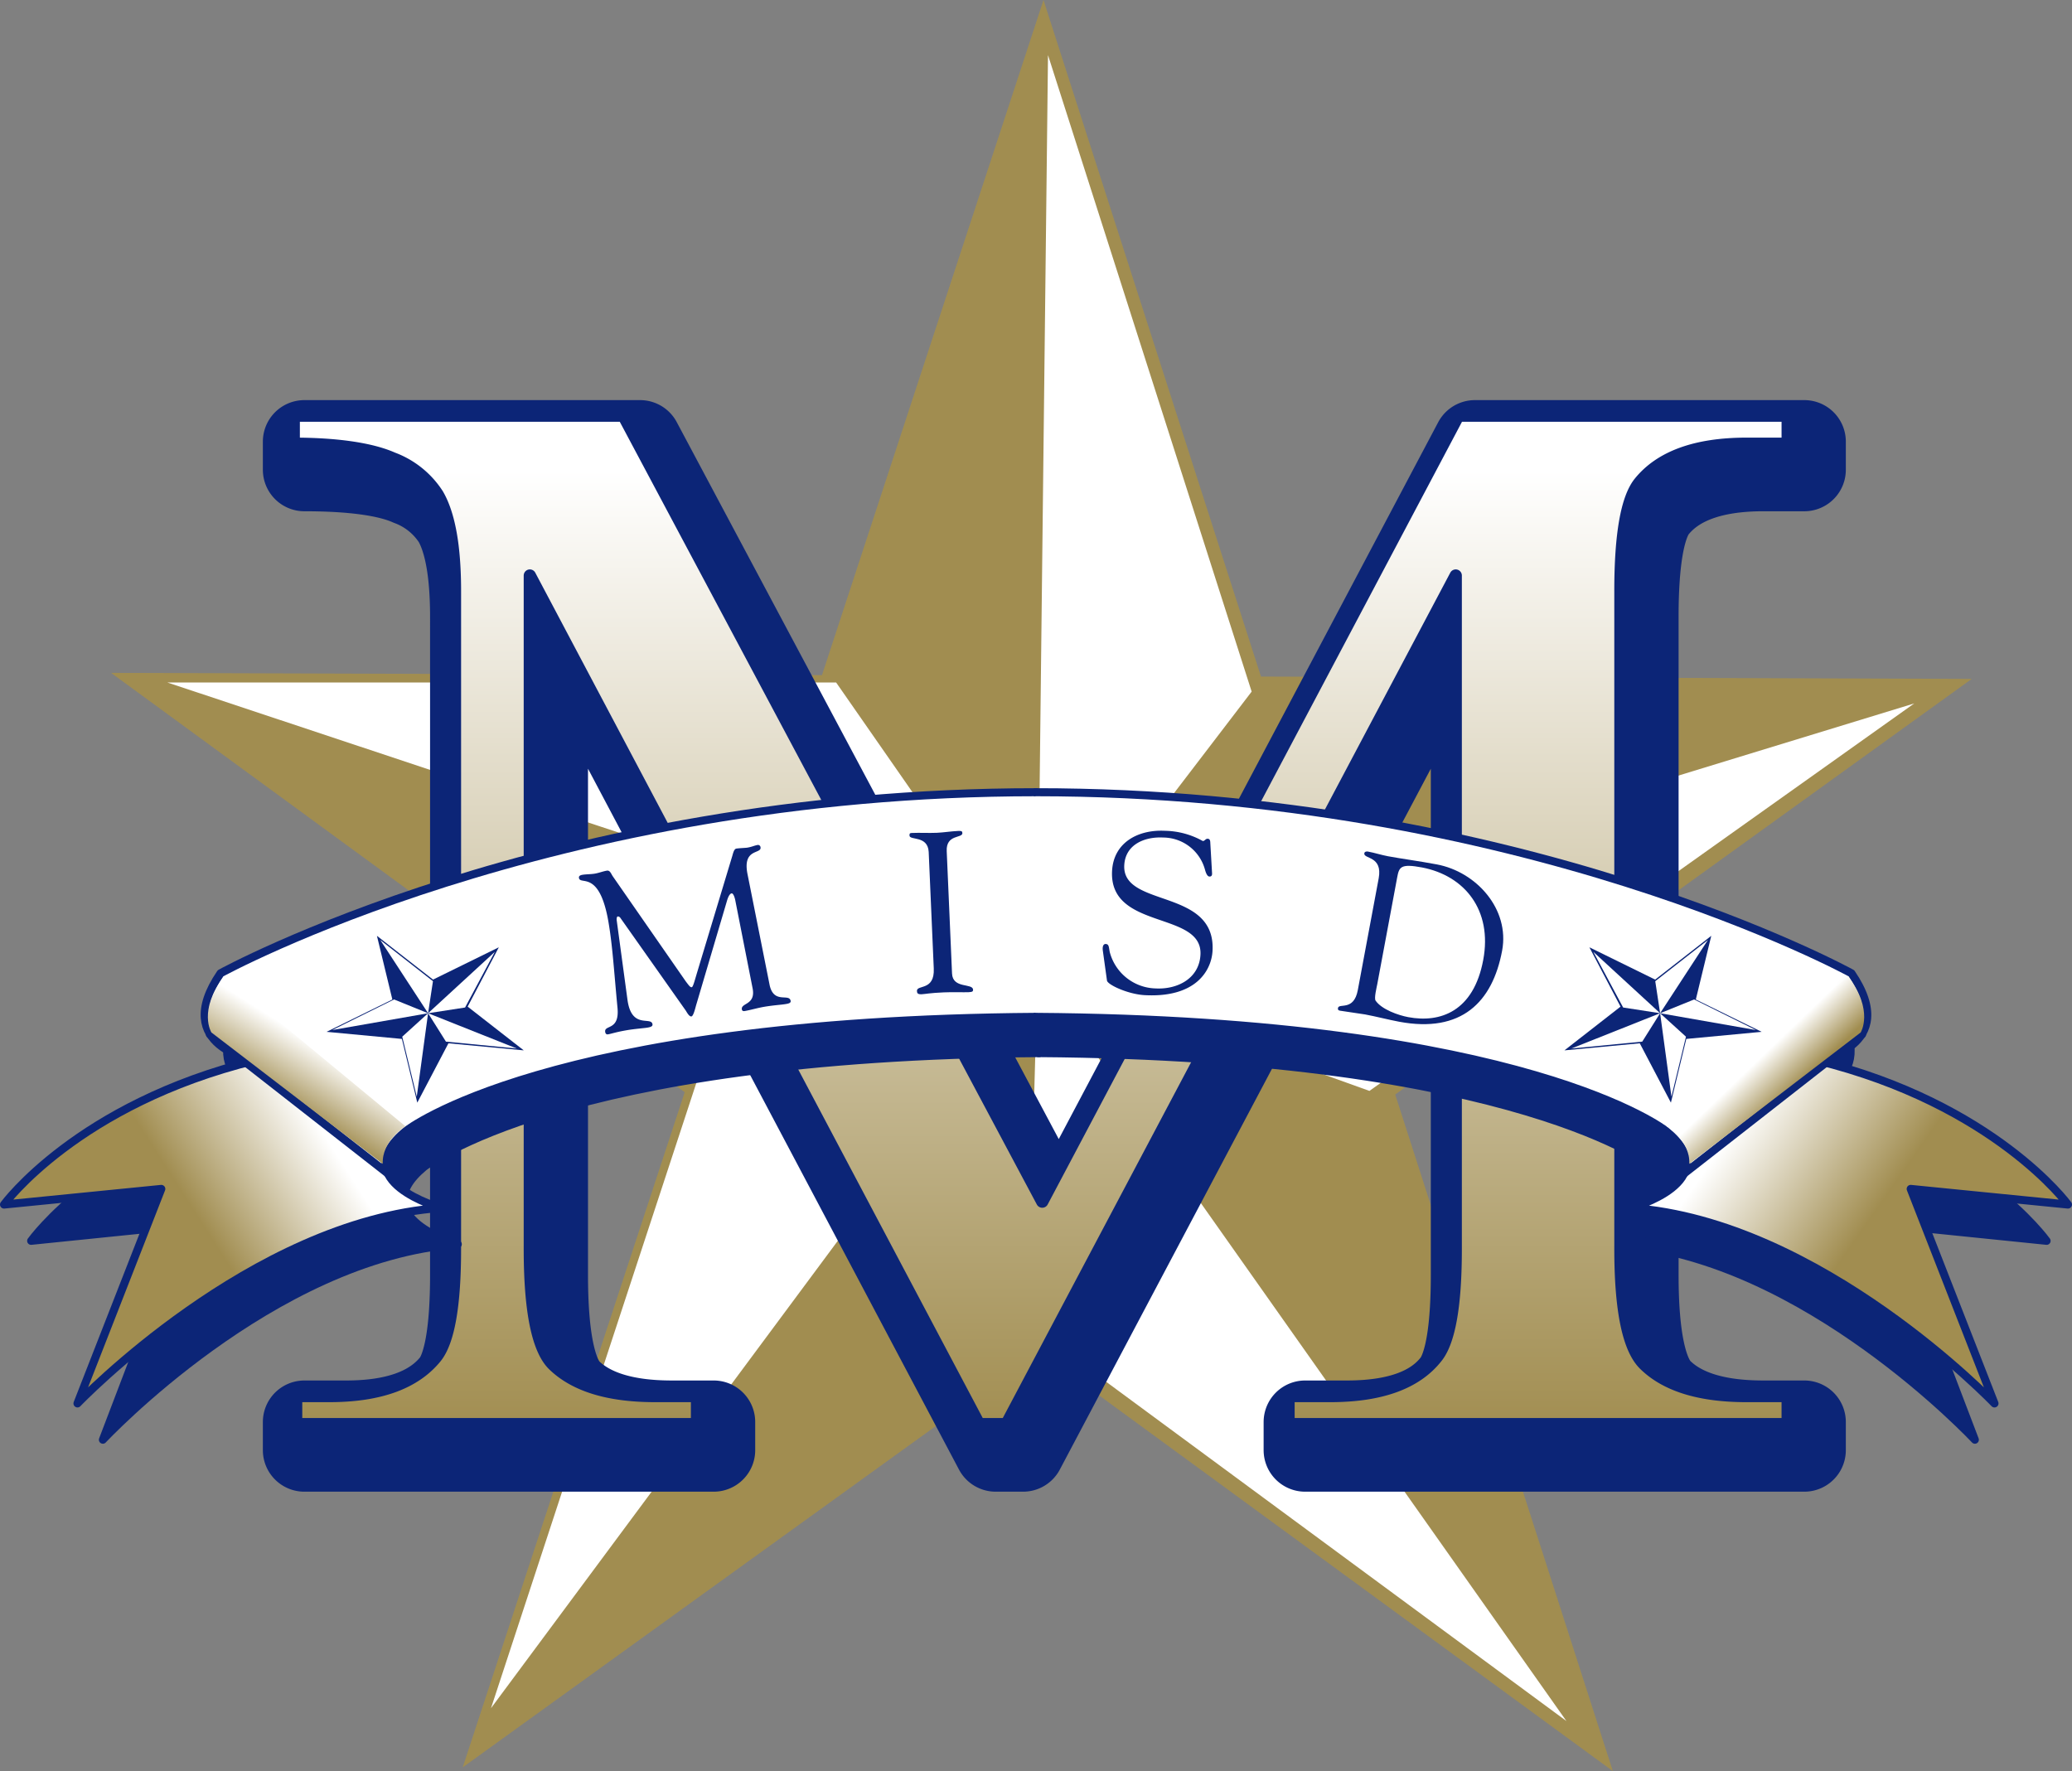 <svg xmlns="http://www.w3.org/2000/svg" xmlns:xlink="http://www.w3.org/1999/xlink" viewBox="0 0 234.651 200.59"><rect x="0" y="0" width="234.651" height="200.59" fill="#808080" stroke="none"/><defs><style>.cls-1{fill:#a18d50;}.cls-2{fill:#fff;}.cls-12,.cls-3,.cls-5{fill:#0c2577;}.cls-3,.cls-4,.cls-5,.cls-6,.cls-7,.cls-8,.cls-9{stroke:#0c2577;stroke-linecap:round;stroke-linejoin:round;}.cls-3{stroke-width:9.405px;}.cls-4{stroke-width:1.391px;fill:url(#linear-gradient);}.cls-5{stroke-width:0.901px;}.cls-6,.cls-7,.cls-8,.cls-9{stroke-width:0.912px;}.cls-6{fill:url(#linear-gradient-2);}.cls-7{fill:url(#linear-gradient-3);}.cls-8{fill:url(#linear-gradient-4);}.cls-9{fill:url(#linear-gradient-5);}.cls-10{fill:url(#linear-gradient-6);}.cls-11{fill:url(#linear-gradient-7);}</style><linearGradient id="linear-gradient" x1="117.859" y1="162.739" x2="117.859" y2="53.255" gradientUnits="userSpaceOnUse"><stop offset="0" stop-color="#a18d50"/><stop offset="1" stop-color="#fff"/></linearGradient><linearGradient id="linear-gradient-2" x1="696.851" y1="187.579" x2="711.254" y2="178.355" gradientTransform="translate(-671.691 -45.409)" xlink:href="#linear-gradient"/><linearGradient id="linear-gradient-3" x1="682.764" y1="185.026" x2="704.074" y2="171.379" gradientTransform="translate(-671.691 -45.409)" gradientUnits="userSpaceOnUse"><stop offset="0" stop-color="#a6c8e0"/><stop offset="1" stop-color="#fff"/></linearGradient><linearGradient id="linear-gradient-4" x1="879.462" y1="189.186" x2="864.347" y2="178.582" gradientTransform="translate(-671.691 -45.409)" xlink:href="#linear-gradient"/><linearGradient id="linear-gradient-5" x1="896.589" y1="187.345" x2="872.201" y2="170.236" xlink:href="#linear-gradient-3"/><linearGradient id="linear-gradient-6" x1="874.433" y1="169.193" x2="870.788" y2="165.407" gradientTransform="translate(-671.629 -45.409)" xlink:href="#linear-gradient"/><linearGradient id="linear-gradient-7" x1="703.612" y1="161.12" x2="707.724" y2="154.608" gradientTransform="translate(-671.691 -36.119)" xlink:href="#linear-gradient"/></defs><g id="Layer_2" data-name="Layer 2"><g id="Layer_1-2" data-name="Layer 1"><polygon class="cls-1" points="118.174 0 142.804 76.626 223.298 76.89 158.006 123.962 182.651 200.59 117.679 153.07 52.398 200.17 77.541 123.701 12.58 76.208 93.086 76.468 118.174 0"/><polygon class="cls-2" points="118.685 6.241 117.498 110.05 141.748 78.33 118.685 6.241"/><polygon class="cls-2" points="216.786 79.669 117.498 110.05 155.087 123.553 216.786 79.669"/><polygon class="cls-2" points="177.395 194.922 117.498 110.05 116.421 149.976 177.395 194.922"/><polygon class="cls-2" points="55.606 193.464 117.498 110.05 79.239 121.494 55.606 193.464"/><polygon class="cls-2" points="18.946 77.295 117.498 110.078 94.693 77.3 18.946 77.295"/><path class="cls-3" d="M112.76,164.241,61.888,68.127V144.387q0,10.522,2.664,13.13,3.642,3.545,11.537,3.537h4.734v3.188H34.471v-3.188h4.735q8.479,0,12.035-4.381,2.164-2.681,2.167-12.286V69.872q0-7.573-1.972-10.94a10.382,10.382,0,0,0-5.08-4.086q-3.694-1.639-11.885-1.645V50.018H72.489l47.428,89.019,47.114-89.019h37.304v3.183h-4.638q-8.584,0-12.131,4.379-2.172,2.697-2.17,12.292v74.515q0,10.522,2.762,13.13,3.64,3.545,11.539,3.537h4.638v3.188h-56.528v-3.188h4.733q8.583,0,12.032-4.381,2.169-2.681,2.168-12.286V68.127l-50.874,96.114Z"/><path class="cls-4" d="M110.876,161.3,60.004,65.186v76.259q0,10.522,2.663,13.131,3.643,3.544,11.539,3.534h4.733v3.189H33.536v-3.189h3.784q8.482,0,12.035-4.376,2.168-2.684,2.167-12.289V66.931c0-5.048-.657-8.703-1.972-10.942a10.345,10.345,0,0,0-5.079-4.083c-2.462-1.094-6.427-1.647-11.206-1.647V47.075H70.606l47.427,89.016,47.116-89.016h37.305v3.184h-4.641q-8.58,0-12.131,4.381-2.172,2.692-2.17,12.291v74.515q0,10.522,2.76,13.131,3.647,3.544,11.541,3.534h4.641v3.189H145.921v-3.189h4.734q8.578,0,12.031-4.376,2.175-2.684,2.172-12.289V65.186L113.98,161.3Z"/><path class="cls-5" d="M117.704,93.837c-53.884,0-90.231,20.503-90.231,20.503-5.561,8.351,3.847,9.87,3.847,9.87C11.648,129.148,3.523,140.538,3.523,140.538l17.392-1.774-9.267,24.301s19.245-20.63,40.201-22.15c0,0-10.691-3.036-3.852-8.732,0,0,15.398-12.526,69.708-12.906"/><line class="cls-5" x1="26.295" y1="121.269" x2="45.97" y2="137.022"/><path class="cls-5" d="M117.597,93.837c53.885,0,90.237,20.503,90.237,20.503,5.554,8.351-3.853,9.87-3.853,9.87,19.673,4.939,27.798,16.328,27.798,16.328l-17.393-1.774,9.268,24.301s-19.248-20.63-40.198-22.15c0,0,10.689-3.036,3.852-8.732,0,0-15.4-12.526-69.711-12.906"/><line class="cls-5" x1="209.003" y1="121.269" x2="189.337" y2="137.022"/><path class="cls-6" d="M117.379,89.725c-55.178,0-92.4,20.505-92.4,20.505-5.692,8.35,3.94,9.869,3.94,9.869C8.774,125.036.456,136.425.456,136.425l17.811-1.772L8.774,158.949s19.706-20.626,41.166-22.145c0,0-10.948-3.038-3.942-8.732,0,0,15.764-12.529,71.381-12.906"/><line class="cls-7" x1="23.774" y1="117.156" x2="43.919" y2="132.907"/><path class="cls-8" d="M117.27,89.725c55.178,0,92.399,20.505,92.399,20.505,5.689,8.35-3.941,9.869-3.941,9.869,20.144,4.938,28.466,16.326,28.466,16.326l-17.811-1.772,9.489,24.297s-19.708-20.626-41.165-22.145c0,0,10.946-3.038,3.943-8.732,0,0-15.766-12.529-71.381-12.906"/><line class="cls-9" x1="210.873" y1="117.156" x2="190.73" y2="132.907"/><path class="cls-10" d="M188.739,127.561s2.7,1.62,2.57,4.253l19.407-14.878s1.54-2.427-1.416-6.371"/><path class="cls-11" d="M45.917,127.561s-2.697,1.62-2.569,4.253l-19.406-14.878s-1.542-2.427,1.414-6.371"/><path class="cls-12" d="M87.17,111.614c.492,2.119,2.217.854,2.369,1.746.044.255-.287.312-.568.359-.484.082-1.393.133-2.413.307-.79.135-1.586.375-2.224.482-.23.038-.302-.078-.319-.18-.13-.766,1.57-.477,1.224-2.358l-1.938-9.843c-.109-.636-.297-.972-.45-.945-.179.031-.369.298-.532.878L78.876,113.709c-.088.252-.318,1.365-.572,1.409-.256.043-.529-.485-.636-.653l-7.363-10.437c-.111-.19-.252-.245-.353-.228-.076.012-.131.152-.113.411l1.218,8.995c.451,3.409,2.679,1.876,2.836,2.794.043.254-.233.328-.589.389-.331.056-1.494.148-2.259.281-1.325.224-1.74.4-2.198.479-.178.03-.277-.084-.308-.264-.147-.866,1.662-.099,1.388-2.778-.401-4.204-.556-6.958-1.016-9.658-1.02-5.985-3.197-4.146-3.345-5.013-.039-.23.156-.315.385-.356.459-.076.935-.053,1.419-.135.459-.078.9-.26,1.358-.336.357-.063.481.362.657.621l8.269,11.908c.371.487.513.7.69.67.127-.021.29-.601.555-1.511l3.988-13.211c.105-.305.206-.951.516-.977.254-.045,1.086-.081,1.214-.104.586-.099.798-.241,1.205-.309a.289.289,0,0,1,.307.263c.139.814-2.086.067-1.467,3.08Z"/><path class="cls-12" d="M105.173,96.481c-.108-1.883-2.15-1.276-2.175-1.845-.01-.233.039-.286.246-.296.956-.042,1.889.021,2.845-.019.8-.035,1.596-.174,2.397-.208.413-.018.493.031.502.237.026.619-1.858.106-1.774,2.043l.602,13.864c.077,1.757,2.349,1.062,2.382,1.836.008.182-.066.263-.505.28-.594.026-1.709-.028-2.819.021-1.574.067-2.112.194-2.474.211-.465.021-.548-.106-.559-.365-.032-.75,2.019.016,1.907-2.54Z"/><path class="cls-12" d="M124.898,107.7c-.076-.521.067-.8.327-.785.36.018.345.327.444.877a5.517,5.517,0,0,0,5.216,4.156c2.451.128,4.924-1.114,5.066-3.822.262-4.981-10.36-2.745-10.011-9.482.176-3.276,3.019-4.706,5.987-4.55a9.085,9.085,0,0,1,4.285,1.157c.232.012.299-.269.558-.256.155.007.278.091.29.378l.204,3.529c.015.208-.048.386-.304.373-.286-.017-.438-.567-.504-.803a4.934,4.934,0,0,0-4.75-3.615c-2.039-.106-4.259.76-4.385,3.136-.254,4.85,10.372,2.563,9.998,9.686-.113,2.167-1.807,5.339-7.666,5.031-1.909-.1-4.207-1.18-4.288-1.647Z"/><path class="cls-12" d="M156.133,99.486c.481-2.591-1.753-2.167-1.626-2.853.035-.178.25-.218.403-.189.788.147,1.505.386,2.267.529,1.678.311,3.347.518,5.534.926,4.493.84,8.28,5.068,7.403,9.768-1.092,5.843-4.613,9.365-11.65,8.053-1.296-.243-2.571-.585-3.867-.827-.229-.043-2.688-.395-2.865-.429-.203-.038-.235-.15-.207-.302.11-.585,1.795.387,2.245-2.026Zm-.156,11.96c-.075.405-.38,1.61-.194,1.882.683.995,2.556,1.658,3.701,1.871,3.606.675,7.396-.616,8.49-6.484,1.055-5.642-2.109-9.543-6.932-10.468-2.415-.451-2.592-.063-2.814,1.131Z"/><polygon class="cls-12" points="42.687 105.99 49.039 110.947 56.49 107.289 52.962 114.009 59.315 118.962 50.785 118.161 47.257 124.883 45.514 117.666 36.983 116.863 44.435 113.204 42.687 105.99"/><polygon class="cls-2" points="43.066 106.462 48.48 114.756 49.032 111.128 43.066 106.462"/><polygon class="cls-2" points="56.038 107.807 48.48 114.756 52.669 114.108 56.038 107.807"/><polygon class="cls-2" points="58.527 118.753 48.48 114.756 50.503 117.973 58.527 118.753"/><polygon class="cls-2" points="47.198 124.204 48.48 114.756 45.554 117.413 47.198 124.204"/><polygon class="cls-2" points="37.632 116.659 48.481 114.758 44.629 113.197 37.632 116.659"/><polygon class="cls-12" points="193.798 105.99 187.446 110.947 179.997 107.289 183.523 114.009 177.171 118.962 185.702 118.161 189.228 124.883 190.971 117.666 199.503 116.863 192.049 113.204 193.798 105.99"/><polygon class="cls-2" points="193.418 106.462 188.006 114.756 187.455 111.128 193.418 106.462"/><polygon class="cls-2" points="180.447 107.807 188.006 114.756 183.818 114.108 180.447 107.807"/><polygon class="cls-2" points="177.957 118.753 188.006 114.756 185.982 117.973 177.957 118.753"/><polygon class="cls-2" points="189.287 124.204 188.006 114.756 190.933 117.413 189.287 124.204"/><polygon class="cls-2" points="198.852 116.659 188.006 114.758 191.857 113.197 198.852 116.659"/></g></g></svg>